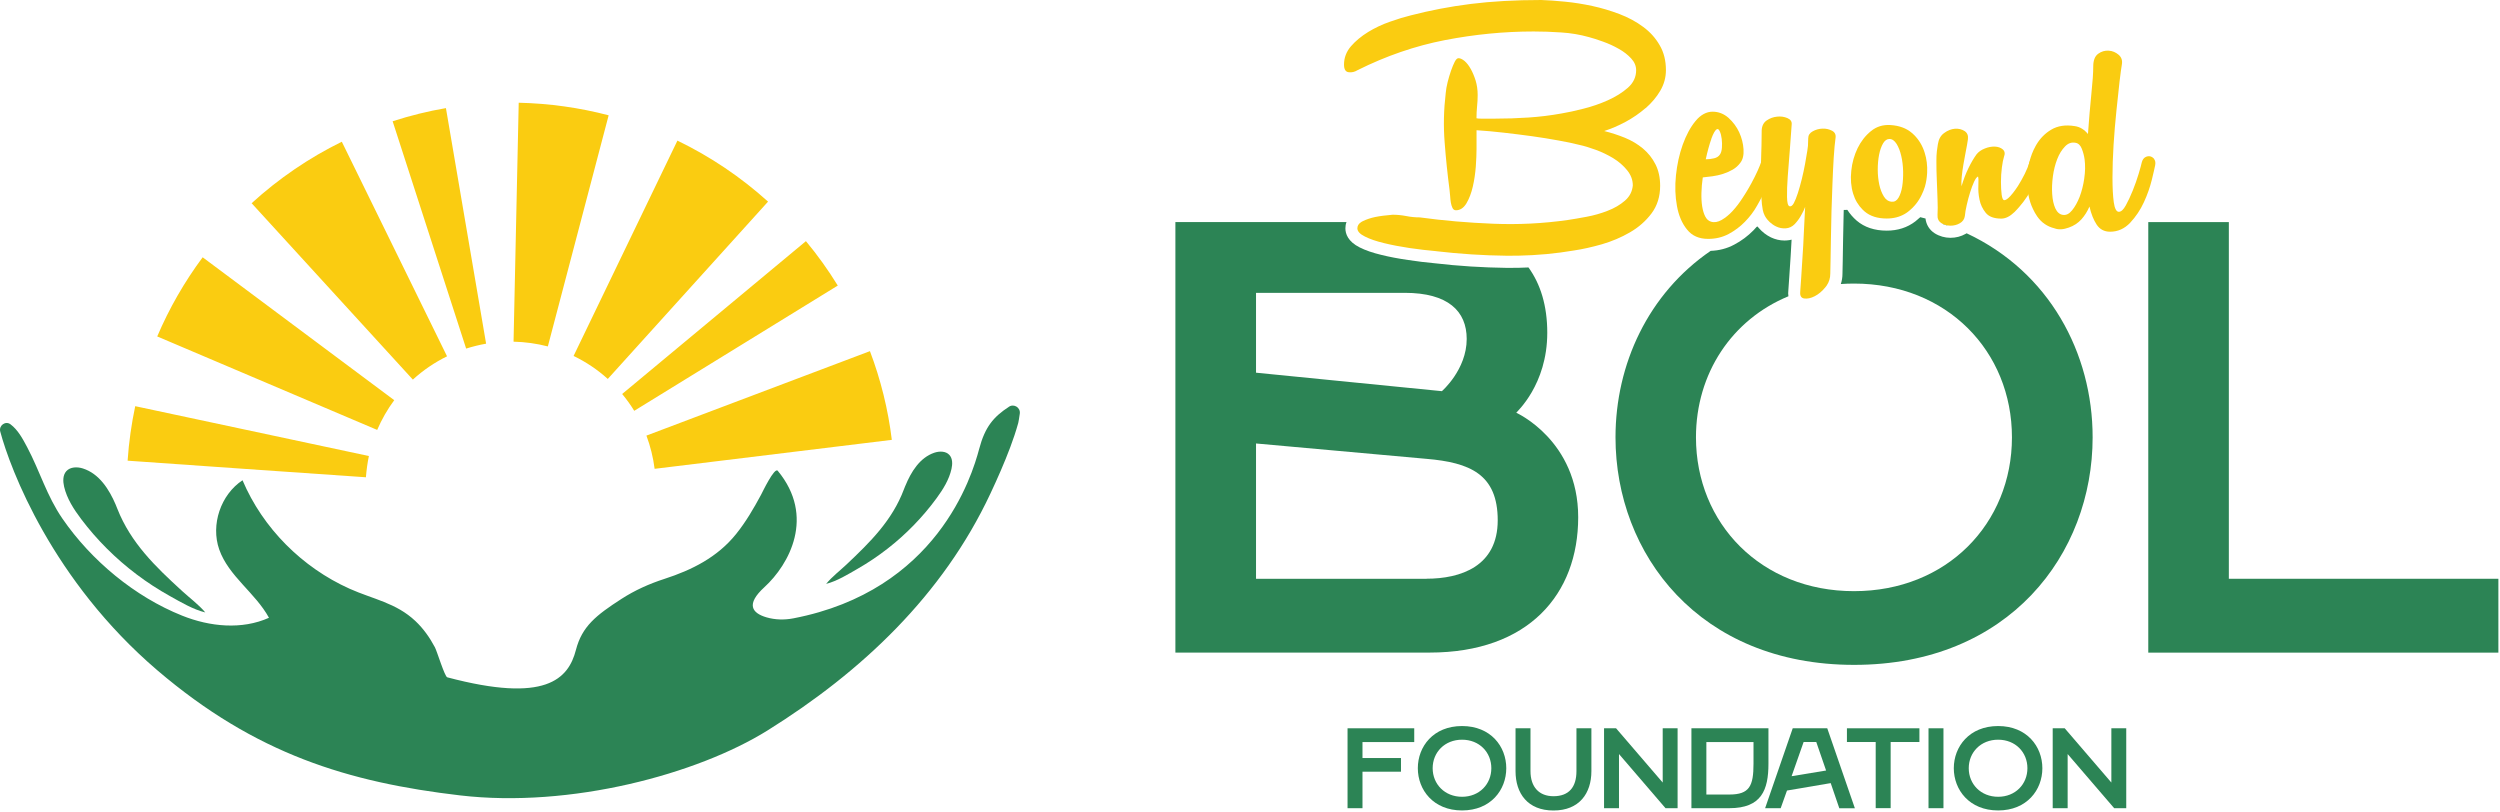 <svg width="1204" height="391" viewBox="0 0 1204 391" fill="none" xmlns="http://www.w3.org/2000/svg">
<path d="M686.964 278.736H604.9V213.579L686.964 220.978C707.871 222.751 721.303 228.371 721.303 250.582C721.303 272.793 703.408 278.711 686.964 278.711V278.736ZM604.9 141.029H676.514C697.415 141.029 706.365 149.878 706.365 163.24C706.365 178.057 694.408 188.387 694.408 188.387L604.9 179.488V141.004V141.029ZM730.252 198.767C730.252 198.47 745.165 185.451 745.165 160.259C745.165 147.144 741.867 136.764 736.12 128.801C733.284 128.952 730.424 129.002 727.588 129.002H725.423C714.106 128.851 702.522 128.136 690.908 126.781C686.793 126.414 682.477 125.87 678.065 125.205C673.456 124.54 669.14 123.724 665.272 122.762C661.057 121.755 657.627 120.571 654.791 119.141C649.151 116.305 647.942 112.584 647.942 109.97C647.942 108.887 648.113 107.874 648.481 106.938H566.069V314.283H688.445C736.195 314.283 760.058 286.129 760.058 249.107C760.058 212.079 730.202 198.767 730.202 198.767H730.252Z" fill="#2C8455"/>
<path d="M935.084 107.553C936.021 108.097 937.033 108.465 938.116 108.611C937.129 108.243 936.096 107.875 935.084 107.553ZM947.091 112.383H947.066C947.066 112.383 946.794 112.559 946.693 112.605C944.452 113.889 941.964 114.528 939.325 114.528C936.686 114.528 934.026 113.788 931.755 112.358C929.242 110.756 927.665 108.243 927.318 105.236C926.507 105.015 925.666 104.793 924.805 104.597C924.064 105.287 923.253 105.977 922.437 106.616C918.569 109.598 913.931 111.079 908.658 111.079C902.765 111.079 897.91 109.452 894.163 106.249C892.385 104.692 890.909 102.99 889.675 101.071C889.086 101.096 888.517 101.096 887.948 101.116C887.923 101.61 887.902 102.104 887.902 102.597C887.777 107.231 887.701 111.522 887.631 115.49C887.58 119.484 887.505 122.96 887.459 125.921C887.359 128.802 887.333 130.776 887.333 131.859C887.333 133.586 887.061 135.213 886.543 136.79C888.618 136.644 890.713 136.568 892.879 136.568C937.622 136.568 968.954 169.159 968.954 210.624C968.954 252.089 937.622 284.7 892.879 284.7C848.14 284.7 816.778 252.109 816.778 210.624C816.778 179.831 834.063 153.949 861.3 142.682C861.154 141.771 861.154 140.783 861.275 139.701C861.401 138.391 861.547 136.175 861.718 133.314C861.894 130.429 862.091 127.15 862.363 123.529C862.534 120.965 862.68 118.276 862.831 115.415C862.066 115.616 861.325 115.737 860.534 115.788C860.192 115.813 859.799 115.838 859.426 115.838C857.185 115.838 854.989 115.319 852.894 114.332C850.678 113.249 848.679 111.718 846.956 109.724C846.78 109.527 846.609 109.306 846.437 109.079C846.286 109.129 846.14 109.205 845.994 109.255C845.526 109.794 845.032 110.363 844.513 110.882C841.804 113.642 838.696 115.984 835.221 117.807C831.746 119.681 827.923 120.668 823.854 120.814C793.807 141.378 778.027 175.419 778.027 210.599C778.027 266.876 818.309 320.202 892.929 320.202C967.549 320.202 1007.81 266.876 1007.81 210.599C1007.81 169.995 986.854 130.922 947.141 112.358L947.091 112.383Z" fill="#2C8455"/>
<path d="M1073.41 278.736V106.963H1034.61V314.308H1203.22V278.736H1073.41Z" fill="#2C8455"/>
<path d="M681.098 357.352V350.744H648.976V389.228H656.173V371.65H674.712V365.068H656.173V357.377H681.098V357.352Z" fill="#2C8455"/>
<path d="M704.123 383.728C695.813 383.728 689.971 377.664 689.971 369.973C689.971 362.283 695.793 356.239 704.123 356.239C712.454 356.239 718.225 362.283 718.225 369.973C718.225 377.664 712.428 383.728 704.123 383.728ZM704.123 349.661C690.268 349.661 682.824 359.543 682.824 369.973C682.824 380.399 690.293 390.311 704.123 390.311C717.953 390.311 725.422 380.424 725.422 369.973C725.422 359.518 717.953 349.661 704.123 349.661Z" fill="#2C8455"/>
<path d="M759.219 350.745V371.379C759.219 379.095 755.593 383.457 748.149 383.457C741.249 383.457 737.084 379.045 737.084 371.379V350.745H729.882V371.379C729.882 382.077 735.699 390.336 748.149 390.336C760.599 390.336 766.416 382.077 766.416 371.379V350.745H759.219Z" fill="#2C8455"/>
<path d="M800.758 350.745V376.874L778.301 350.745H772.509V389.228H779.706V363.145L802.113 389.228H807.93V350.745H800.733H800.758Z" fill="#2C8455"/>
<path d="M844.489 367.804C844.489 378.527 842.565 382.646 832.855 382.646H821.785V357.379H844.489V367.804ZM814.588 350.746V389.224H832.855C848.357 389.224 851.686 380.451 851.686 367.804V350.746H814.588Z" fill="#2C8455"/>
<path d="M862.832 373.817L868.624 357.348H874.713L879.447 371.083L862.832 373.817ZM879.991 350.746H863.376L850.085 389.224H857.579L860.616 380.722L881.669 377.147L885.808 389.249H893.303L880.017 350.766L879.991 350.746Z" fill="#2C8455"/>
<path d="M889.481 350.745V357.353H903.337V389.203H910.534V357.353H924.389V350.745H889.507H889.481Z" fill="#2C8455"/>
<path d="M928.774 389.225H935.972V350.742H928.774V389.225Z" fill="#2C8455"/>
<path d="M962.301 383.728C953.991 383.728 948.148 377.664 948.148 369.973C948.148 362.283 953.97 356.239 962.301 356.239C970.631 356.239 976.403 362.283 976.403 369.973C976.403 377.664 970.611 383.728 962.301 383.728ZM962.301 349.661C948.445 349.661 940.951 359.543 940.951 369.973C940.951 380.399 948.445 390.311 962.301 390.311C976.156 390.311 983.6 380.424 983.6 369.973C983.6 359.518 976.131 349.661 962.301 349.661Z" fill="#2C8455"/>
<path d="M1016.83 350.745V376.874L994.373 350.745H988.581V389.228H995.778V363.145L1018.19 389.228H1024V350.745H1016.81H1016.83Z" fill="#2C8455"/>
<path d="M792.55 52.087C795.435 49.549 797.803 46.764 799.601 43.681C801.399 40.599 802.31 37.295 802.31 33.795C802.31 29.211 801.323 25.218 799.303 21.788C797.334 18.338 794.67 15.381 791.341 12.939C788.012 10.451 784.219 8.406 779.953 6.779C775.662 5.147 771.301 3.843 766.839 2.881C762.376 1.919 758.015 1.229 753.749 0.811C749.458 0.368 745.61 0.121 742.236 4.46965e-05C729.71 4.46965e-05 718.398 0.64 708.34 1.894C698.257 3.153 688.643 5.026 679.471 7.394C676.465 8.134 673.085 9.141 669.363 10.476C665.591 11.78 662.116 13.457 658.862 15.432C655.609 17.451 652.849 19.718 650.602 22.306C648.386 24.895 647.278 27.857 647.278 31.085C647.278 33.377 648.014 34.611 649.52 34.782C651.025 34.978 652.431 34.636 653.785 33.795C667.54 26.92 681.566 22.11 695.84 19.325C710.113 16.565 724.386 15.16 738.609 15.16C742.825 15.16 747.262 15.306 751.9 15.628C756.559 15.92 760.996 16.686 765.212 17.869C767.136 18.363 769.402 19.103 772.061 20.065C774.726 21.027 777.219 22.16 779.581 23.515C781.948 24.82 783.922 26.376 785.549 28.124C787.176 29.876 787.966 31.775 787.966 33.82C787.966 37.073 786.657 39.884 783.998 42.251C781.333 44.593 778.105 46.612 774.308 48.315C770.51 50.017 766.592 51.347 762.548 52.359C758.503 53.417 755.028 54.132 752.147 54.625C746.844 55.587 741.495 56.252 736.146 56.6C730.747 56.967 725.348 57.139 719.949 57.139H713.271C712.284 57.139 711.569 57.093 711.075 56.967C711.075 55.018 711.176 53.145 711.347 51.347C711.543 49.549 711.644 47.675 711.644 45.751C711.644 43.213 711.297 40.896 710.657 38.776C709.992 36.681 709.201 34.782 708.29 33.18C707.378 31.553 706.391 30.269 705.308 29.358C704.195 28.446 703.238 28.028 702.397 28.028C701.808 28.028 701.214 28.567 700.599 29.75C700.005 30.889 699.416 32.339 698.796 34.092C698.182 35.839 697.663 37.668 697.169 39.587C696.701 41.511 696.384 43.263 696.258 44.84C695.296 52.923 695.125 60.84 695.744 68.627C696.333 76.418 697.124 83.963 698.086 91.331C698.207 92.172 698.308 93.159 698.378 94.318C698.454 95.476 698.554 96.559 698.726 97.571C698.897 98.578 699.194 99.47 699.536 100.185C699.884 100.875 700.448 101.268 701.163 101.268C703.213 101.268 704.885 100.16 706.245 97.914C707.549 95.698 708.587 93.008 709.302 89.88C710.037 86.723 710.486 83.519 710.753 80.19C710.974 76.861 711.1 74.076 711.1 71.759V62.714C715.215 62.981 719.582 63.353 724.215 63.898C728.849 64.411 733.361 65.005 737.773 65.595C742.185 66.214 746.375 66.879 750.369 67.619C754.338 68.309 757.768 69.05 760.649 69.785C762.94 70.279 765.579 71.069 768.516 72.152C771.497 73.24 774.282 74.595 776.947 76.197C779.606 77.823 781.802 79.747 783.625 81.988C785.448 84.235 786.36 86.647 786.36 89.311C786.093 92.222 784.859 94.635 782.542 96.66C780.271 98.629 777.486 100.281 774.232 101.515C770.979 102.794 767.579 103.756 764.079 104.401C760.578 105.065 757.566 105.579 755.028 105.952C743.097 107.654 731.115 108.243 719.113 107.75C707.131 107.281 695.321 106.274 683.762 104.693C681.592 104.693 679.421 104.496 677.25 104.053C675.059 103.635 672.914 103.413 670.718 103.413C667.49 103.685 664.629 104.028 662.242 104.521C660.046 104.99 658.097 105.655 656.349 106.496C656.077 106.617 655.83 106.763 655.609 106.914C654.349 107.699 653.71 108.712 653.71 109.946C653.71 111.376 654.893 112.706 657.336 113.914C659.749 115.148 662.806 116.181 666.578 117.092C670.3 118.004 674.395 118.795 678.882 119.46C683.344 120.099 687.605 120.618 691.7 120.965H691.529C702.991 122.295 714.303 123.035 725.424 123.156C727.348 123.181 729.241 123.156 731.14 123.136C740.286 122.96 749.287 122.124 758.11 120.618C762.205 120.003 766.642 119.016 771.497 117.636C776.302 116.231 780.79 114.332 784.955 111.915C789.125 109.502 792.6 106.471 795.36 102.794C798.12 99.122 799.525 94.66 799.525 89.508C799.525 85.514 798.76 82.039 797.259 79.108C795.753 76.121 793.733 73.633 791.195 71.487C788.656 69.392 785.771 67.665 782.517 66.335C779.289 65.031 775.96 63.943 772.58 63.107C775.96 61.999 779.41 60.543 782.91 58.67C786.41 56.771 789.593 54.575 792.499 52.062L792.55 52.087Z" fill="#FACC11"/>
<path d="M824.176 66.828C825.163 64.118 826.075 62.562 826.886 62.22C827.379 61.948 827.823 62.34 828.266 63.302C828.714 64.264 829.006 65.473 829.182 66.929C829.354 68.354 829.379 69.784 829.278 71.189C829.157 72.57 828.86 73.607 828.366 74.347C827.752 75.309 826.79 75.949 825.481 76.246C824.151 76.563 822.821 76.715 821.487 76.715C822.328 72.867 823.239 69.563 824.201 66.853L824.176 66.828ZM853.856 76.785C853.388 76.12 852.773 75.727 852.058 75.627C851.343 75.531 850.577 75.627 849.812 75.974C849.051 76.342 848.507 76.986 848.165 78.044C848.14 78.069 848.114 78.145 848.114 78.17C847.842 79.006 847.324 80.361 846.488 82.209C845.647 84.083 844.614 86.153 843.405 88.374C843.083 89.013 842.741 89.633 842.343 90.273C841.406 91.899 840.373 93.602 839.215 95.349C837.659 97.767 836.032 99.862 834.355 101.685C832.683 103.508 830.905 104.914 829.107 105.951C827.309 106.963 825.607 107.255 824.03 106.762C822.847 106.419 821.91 105.578 821.22 104.224C820.55 102.919 820.082 101.292 819.764 99.368C819.467 97.445 819.346 95.254 819.417 92.836C819.467 90.444 819.689 87.981 820.061 85.438C821.366 85.317 822.917 85.145 824.67 84.899C826.417 84.677 828.145 84.259 829.822 83.74C831.524 83.196 833.076 82.506 834.506 81.67C835.961 80.829 837.165 79.721 838.127 78.417C839.361 76.835 839.855 74.69 839.683 71.879C839.507 69.12 838.817 66.41 837.613 63.746C836.379 61.086 834.677 58.79 832.461 56.77C830.215 54.796 827.651 53.789 824.765 53.789C821.885 53.789 818.999 55.289 816.556 58.296C814.068 61.308 812.048 65.126 810.396 69.689C808.77 74.272 807.682 79.177 807.143 84.43C806.599 89.678 806.77 94.584 807.611 99.147C808.422 103.755 810.049 107.553 812.466 110.534C814.884 113.566 818.258 115.047 822.625 115.047C826.246 115.047 829.5 114.281 832.481 112.705C835.418 111.129 838.057 109.179 840.348 106.812C841.481 105.654 842.544 104.42 843.526 103.141C844.513 101.831 845.425 100.451 846.216 99.021C847.001 97.691 847.691 96.337 848.386 95.052C849.147 93.602 849.812 92.197 850.406 90.791C851.539 88.127 852.426 85.735 853.02 83.64C853.634 81.544 854.027 80.114 854.299 79.374C854.521 78.291 854.425 77.43 853.931 76.765L853.856 76.785Z" fill="#FACC11"/>
<path d="M882.231 62.934C880.926 62.244 879.395 61.876 877.718 61.947C876.021 61.997 874.465 62.44 873.034 63.231C871.579 64.017 870.843 65.13 870.843 66.56C870.818 67.643 870.743 68.852 870.717 70.207C870.667 70.871 870.546 71.687 870.4 72.624C870.078 74.523 869.73 76.618 869.312 78.98C868.869 81.322 868.375 83.74 867.761 86.207C867.142 88.695 866.502 90.937 865.862 92.961C865.197 95.031 864.533 96.658 863.888 97.867C863.223 99.05 862.508 99.569 861.793 99.322C861.052 99.05 860.685 97.595 860.634 94.885C860.584 92.171 860.685 88.841 860.982 84.923C861.299 81.03 861.622 76.814 861.969 72.352C862.337 67.89 862.634 63.725 862.881 59.877C863.002 58.547 862.337 57.535 860.811 56.87C859.305 56.23 857.628 55.958 855.83 56.18C854.032 56.351 852.355 56.966 850.874 57.978C849.368 58.99 848.532 60.592 848.431 62.763C848.431 65.175 848.406 67.693 848.335 70.257C848.31 71.264 848.285 72.302 848.235 73.339C848.184 74.916 848.139 76.492 848.114 78.023C848.089 80.068 848.063 82.113 848.063 84.087C848.063 87.587 848.114 90.841 848.235 93.848C848.26 94.266 848.26 94.659 848.285 95.031C848.406 97.519 848.633 99.519 848.95 101.095C849.146 102.107 849.469 103.044 849.937 103.931C850.28 104.621 850.753 105.26 851.267 105.88C851.614 106.247 851.957 106.64 852.329 106.988C853.266 107.824 854.273 108.539 855.361 109.058C856.862 109.798 858.418 110.07 860.045 109.969C861.672 109.848 863.102 109.179 864.311 107.95C865.641 106.545 866.799 104.943 867.711 103.165C868.375 102.057 868.894 100.899 869.363 99.639C869.312 100.727 869.217 101.835 869.191 102.893C868.995 106.026 868.844 109.133 868.723 112.19C868.547 116.356 868.35 120.224 868.078 123.875C867.857 127.496 867.635 130.725 867.464 133.636C867.267 136.521 867.121 138.737 866.995 140.314V140.515C866.799 142.459 867.439 143.522 868.894 143.744C870.4 143.965 872.097 143.618 873.971 142.656C875.845 141.699 877.547 140.243 879.123 138.319C879.345 138.047 879.566 137.776 879.743 137.504C880.901 135.781 881.465 133.882 881.465 131.812C881.465 130.704 881.49 128.68 881.591 125.748C881.641 122.762 881.712 119.312 881.762 115.343C881.813 111.349 881.908 107.038 882.034 102.4C882.034 102.057 882.059 101.71 882.059 101.342C882.18 97.051 882.331 92.835 882.503 88.67C882.674 84.132 882.87 79.897 883.117 75.903C883.389 71.934 883.661 68.675 884.029 66.137C884.18 64.687 883.56 63.599 882.231 62.884V62.934Z" fill="#FACC11"/>
<path d="M904.963 74.544C905.406 72.349 906.02 70.551 906.861 69.095C907.697 67.665 908.735 66.929 909.944 66.929C911.248 66.929 912.381 67.715 913.394 69.291C914.356 70.848 915.121 72.792 915.635 75.063C916.179 77.355 916.476 79.843 916.546 82.507C916.597 85.171 916.451 87.584 916.103 89.83C915.735 92.046 915.141 93.869 914.305 95.254C913.469 96.659 912.356 97.274 911.052 97.148C909.475 97.027 908.216 96.191 907.254 94.61C906.292 93.058 905.552 91.135 905.063 88.918C904.595 86.672 904.323 84.28 904.323 81.691C904.323 79.108 904.545 76.715 904.963 74.544ZM926.876 73.436C926.78 73.089 926.705 72.817 926.584 72.525C925.35 69.145 923.426 66.31 920.787 64.043C918.128 61.752 914.698 60.493 910.457 60.221C906.836 59.999 903.729 60.961 901.069 63.132C898.405 65.297 896.26 68.037 894.633 71.341C893.031 74.665 891.968 78.317 891.576 82.26C891.132 86.254 891.455 89.926 892.487 93.305C893.399 96.312 894.93 98.876 897.146 101.071C897.418 101.293 897.69 101.565 897.987 101.832C900.646 104.103 904.197 105.237 908.659 105.237C911.913 105.237 914.824 104.496 917.312 103.041C917.856 102.723 918.4 102.376 918.893 101.983C921.724 99.787 923.945 97.078 925.471 93.824C926.09 92.565 926.609 91.286 927.027 89.926C927.642 87.805 927.989 85.589 928.11 83.247C928.281 79.772 927.888 76.519 926.876 73.386V73.436Z" fill="#FACC11"/>
<path d="M983.01 76.788C982.517 76.124 981.902 75.731 981.212 75.63C980.472 75.504 979.732 75.63 978.941 75.972C978.155 76.345 977.636 77.06 977.39 78.168C977.364 78.219 977.339 78.269 977.339 78.314C976.871 79.82 976.156 81.644 975.143 83.693C974.086 85.788 972.978 87.808 971.794 89.656C971.421 90.251 971.029 90.79 970.661 91.308C969.845 92.467 969.009 93.529 968.168 94.441C966.939 95.771 965.977 96.41 965.262 96.41C964.668 96.41 964.25 95.549 964.003 93.796C963.781 92.049 963.66 90.004 963.66 87.637C963.66 85.27 963.806 82.978 964.104 80.656C964.396 78.39 964.743 76.688 965.091 75.605C965.705 74.028 965.534 72.845 964.572 71.984C963.61 71.142 962.326 70.674 960.749 70.599C959.198 70.553 957.571 70.82 955.894 71.515C954.192 72.18 952.862 73.117 951.9 74.326C950.591 76.124 949.286 78.34 948.027 80.928C946.748 83.517 945.64 86.428 944.678 89.707C944.552 88.473 944.577 86.972 944.774 85.099C944.95 83.2 945.242 81.225 945.59 79.13C945.932 77.01 946.355 74.915 946.748 72.794C947.191 70.674 947.513 68.775 947.755 67.073C947.982 65.275 947.438 63.945 946.128 63.104C944.799 62.268 943.248 61.875 941.495 61.996C939.747 62.147 938.02 62.787 936.368 64.021C934.665 65.2 933.658 67.028 933.285 69.44C933.089 70.528 932.918 71.636 932.792 72.82C932.621 74.3 932.57 75.877 932.57 77.579C932.57 80.586 932.621 83.693 932.772 86.897C932.817 88.13 932.867 89.334 932.918 90.543C932.968 92.442 933.064 94.265 933.114 96.017C933.24 98.903 933.24 101.391 933.114 103.411C932.993 105.214 933.583 106.569 934.912 107.405C934.963 107.43 935.063 107.506 935.114 107.531C936.05 108.07 937.058 108.442 938.146 108.588C938.513 108.639 938.931 108.689 939.329 108.689C940.956 108.689 942.482 108.317 943.837 107.531C945.242 106.74 946.058 105.582 946.28 104.005C946.4 102.55 946.698 100.777 947.191 98.677C947.66 96.582 948.203 94.537 948.818 92.613C949.407 90.694 950.052 88.992 950.717 87.536C951.381 86.106 951.996 85.27 952.615 84.998C952.837 85.612 952.907 87.043 952.787 89.264C952.661 91.505 952.837 93.771 953.331 96.138C953.799 98.505 954.806 100.601 956.312 102.474C957.818 104.348 960.331 105.285 963.832 105.285C965.876 105.285 967.997 104.227 970.167 102.132C970.953 101.341 971.719 100.53 972.434 99.689C973.743 98.208 974.997 96.561 976.131 94.834C976.403 94.416 976.624 94.043 976.896 93.65C978.377 91.233 979.706 88.82 980.84 86.327C982.169 83.447 983.036 81.15 983.378 79.453C983.6 78.365 983.504 77.504 983.036 76.839L983.01 76.788Z" fill="#FACC11"/>
<path d="M1003.79 85.909C1003.32 89.162 1002.56 92.144 1001.55 94.808C1000.49 97.472 999.303 99.613 997.898 101.315C996.518 103.018 995.037 103.733 993.461 103.486C991.909 103.264 990.701 102.202 989.834 100.328C988.998 98.455 988.505 96.163 988.333 93.453C988.137 90.739 988.283 87.883 988.681 84.851C989.099 81.839 989.789 79.105 990.751 76.642C991.713 74.149 992.967 72.154 994.473 70.578C995.949 68.996 997.676 68.382 999.6 68.775C1000.93 68.996 1001.94 69.958 1002.61 71.661C1003.27 73.363 1003.71 75.035 1003.94 76.737C1004.31 79.623 1004.26 82.706 1003.77 85.959L1003.79 85.909ZM1037.54 76.687C1037.02 75.952 1036.36 75.529 1035.57 75.307C1034.78 75.136 1033.99 75.257 1033.22 75.68C1032.44 76.098 1031.84 76.909 1031.5 78.118C1031.23 79.301 1030.74 81.2 1029.94 83.814C1029.16 86.402 1028.22 89.067 1027.13 91.776C1026.03 94.486 1024.92 96.878 1023.78 98.923C1022.65 100.998 1021.51 102.005 1020.43 102.005C1019.25 102.005 1018.41 100.454 1017.99 97.372C1017.57 94.315 1017.37 90.371 1017.37 85.541C1017.37 80.706 1017.54 75.483 1017.89 69.787C1018.26 64.141 1018.7 58.642 1019.27 53.318C1019.79 48.045 1020.33 43.361 1020.77 39.317C1021.27 35.272 1021.61 32.512 1021.89 31.057C1022.23 29.138 1021.71 27.557 1020.33 26.373C1018.92 25.189 1017.35 24.499 1015.55 24.404C1013.73 24.278 1012.02 24.771 1010.47 25.905C1008.89 27.063 1008.11 29.088 1008.11 31.968C1008.11 35 1007.81 39.463 1007.19 45.355C1006.58 51.273 1006.06 57.659 1005.56 64.534C1003.77 62.368 1001.67 61.084 999.227 60.742C994.765 60.001 990.973 60.591 987.84 62.464C984.909 64.217 982.542 66.604 980.713 69.686C980.567 69.883 980.446 70.109 980.346 70.331C979.016 72.718 978.004 75.307 977.339 78.118C977.314 78.168 977.289 78.218 977.289 78.269C977.017 79.377 976.795 80.535 976.624 81.744C976.08 85.833 976.13 89.757 976.845 93.574C976.845 93.7 976.871 93.846 976.896 93.947C977.364 96.359 978.079 98.581 979.066 100.625C979.656 101.91 980.346 103.118 981.136 104.252C983.206 107.233 985.966 109.107 989.467 109.968C991.391 110.708 993.682 110.562 996.346 109.6C998.739 108.759 1000.78 107.43 1002.41 105.632C1004.01 103.829 1005.32 101.759 1006.28 99.467C1007.12 103.093 1008.3 105.999 1009.8 108.245C1011.31 110.462 1013.46 111.595 1016.22 111.595C1019.94 111.595 1023.19 110.139 1025.91 107.258C1028.61 104.347 1030.83 101.069 1032.51 97.372C1034.21 93.7 1035.44 90.124 1036.31 86.624C1037.14 83.124 1037.71 80.807 1037.93 79.573C1038.15 78.389 1038.03 77.402 1037.46 76.687H1037.54Z" fill="#FACC11"/>
<path d="M65.121 195.611C63.323 204.118 62.064 212.891 61.475 221.644V221.866L118.86 225.885L176.25 229.854V229.557C176.522 226.202 176.991 222.853 177.655 219.62L65.096 195.611H65.121ZM418.972 169.109L311.318 209.784C313.242 214.916 314.571 220.31 315.266 225.784L429.503 211.833C427.725 197.238 424.174 182.864 418.972 169.134V169.109ZM97.611 123.897C88.838 135.707 81.464 148.525 75.723 162.033L181.649 207.049C183.82 201.997 186.58 197.162 189.859 192.725L97.586 123.897H97.611ZM388.134 116.136L299.633 189.743C301.753 192.307 303.728 195.022 305.45 197.852L403.47 137.531C398.881 130.062 393.729 122.865 388.134 116.136ZM164.616 68.259C148.812 76.025 134.221 85.983 121.182 97.869L198.834 182.818C203.764 178.306 209.309 174.533 215.298 171.602L164.616 68.259ZM326.236 67.741L276.239 171.426C282.207 174.312 287.752 178.009 292.708 182.496L369.892 97.103C356.802 85.267 342.085 75.386 326.236 67.715V67.741ZM214.759 52.062C206.106 53.543 197.479 55.688 189.093 58.398L224.494 167.875C227.652 166.893 230.881 166.077 234.109 165.513L214.759 52.062ZM249.813 49.499L247.325 164.551C252.92 164.672 258.516 165.463 263.839 166.843L293.126 55.537C279.074 51.84 264.408 49.796 249.787 49.473L249.813 49.499Z" fill="#FACC11"/>
<path d="M116.816 231.281C106.29 238.231 101.409 252.701 105.574 264.612C110.087 277.48 123.006 285.539 129.538 297.52C116.493 303.388 101.062 301.837 87.75 296.508C64.925 287.387 43.943 269.936 30.068 249.77C22.523 238.826 19.22 226.965 13.13 215.456C10.934 211.286 8.618 207 5.042 204.336C2.655 202.538 -0.649 204.93 0.111 207.811C4.971 226.008 25.233 279.621 75.769 322.813C123.126 363.241 167.895 376.774 221.584 383.064C274.784 389.299 335.896 372.83 369.696 351.753C415.029 323.478 454.051 286.626 476.977 237.718C480.407 230.42 483.686 222.971 486.521 215.431C487.977 211.583 489.281 207.665 490.389 203.696C490.56 203.077 490.832 201.254 491.13 199.234C491.573 196.348 488.37 194.278 485.927 195.88C478.408 200.81 474.368 205.62 471.558 216.242C468.058 229.458 451.221 284.456 382.096 297.792C377.804 298.628 373.292 298.533 369.101 297.299C362.176 295.254 359.094 291.064 368.114 282.804C380.146 271.809 392.743 248.712 374.576 226.743C372.975 224.799 367.082 237.269 366.513 238.307C362.967 244.889 359.195 251.371 354.486 257.214C345.511 268.359 333.282 274.494 319.946 278.81C312.698 281.152 305.723 284.285 299.311 288.424C287.038 296.337 280.284 301.711 277.373 312.977C273.726 327.079 262.777 338.789 215.399 326.193C214.165 325.87 210.443 313.571 209.456 311.743C206.968 307.059 203.936 302.748 200.063 299.097C190.721 290.298 179.676 288.596 168.389 283.544C145.559 273.31 126.576 254.378 116.791 231.281H116.816Z" fill="#2C8455"/>
<path d="M55.728 243.064C52.595 235.741 47.815 228.126 39.923 225.613C37.214 224.747 33.839 224.797 31.94 226.918C30.188 228.867 30.288 231.848 30.878 234.412C32.233 240.179 35.562 245.306 39.138 250.04C46.727 260.098 55.753 269.073 65.811 276.642C70.887 280.485 76.261 283.96 81.832 287.068C87.059 289.979 93.053 293.55 98.87 294.955C95.712 291.183 91.376 288.005 87.724 284.65C74.881 272.915 63 261.478 56.518 245.039C56.272 244.394 55.999 243.754 55.728 243.09V243.064Z" fill="#2C8455"/>
<path d="M436.031 233.944C438.741 227.311 442.956 220.386 450.007 218.019C452.45 217.208 455.482 217.208 457.21 219.081C458.811 220.804 458.761 223.493 458.242 225.81C457.084 231.033 454.178 235.671 451.02 239.983C444.316 249.129 436.328 257.338 427.379 264.289C422.841 267.814 418.086 271.022 413.105 273.878C408.447 276.567 403.098 279.871 397.87 281.201C400.655 277.776 404.528 274.84 407.757 271.783C419.144 261.035 429.695 250.61 435.316 235.697C435.538 235.102 435.759 234.533 436.006 233.944H436.031Z" fill="#2C8455"/>
</svg>
